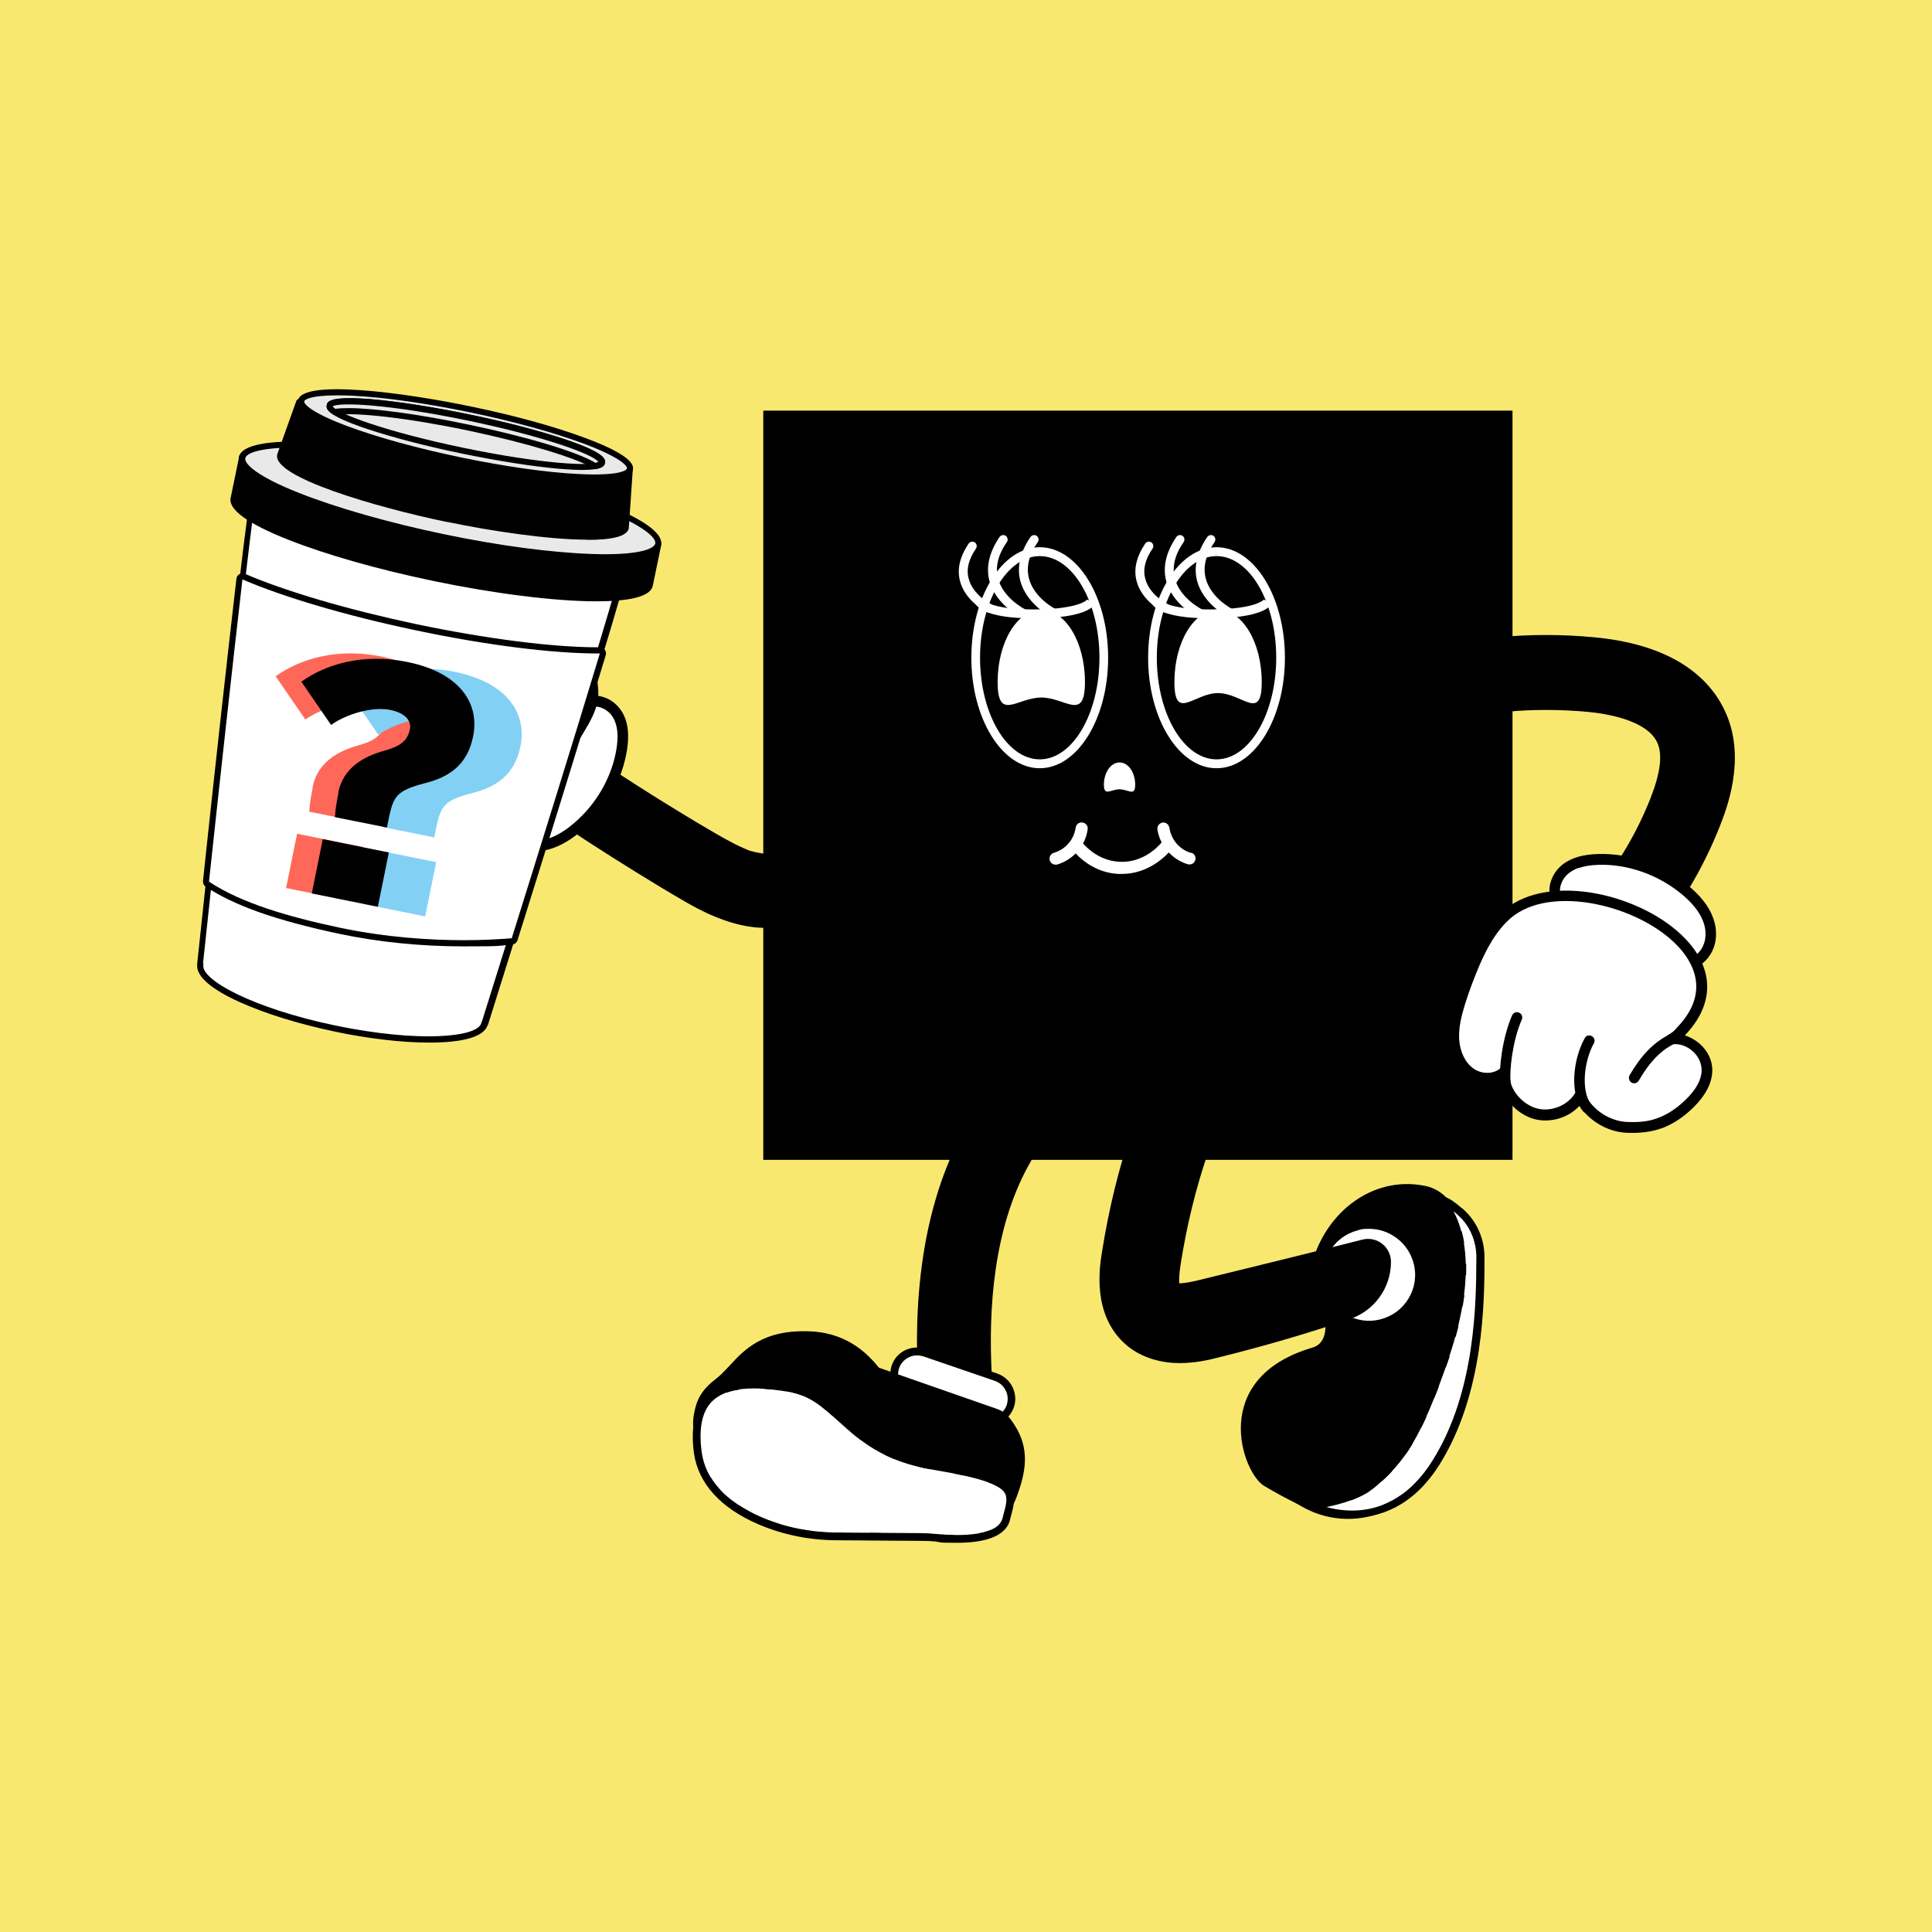 <?xml version="1.0" encoding="UTF-8"?>
<svg id="Layer_2" data-name="Layer 2" xmlns="http://www.w3.org/2000/svg" xmlns:xlink="http://www.w3.org/1999/xlink" viewBox="0 0 1000 1000">
  <defs>
    <style>
      .cls-1 {
        fill: none;
      }

      .cls-2 {
        fill: #f9e870;
      }

      .cls-3 {
        clip-path: url(#clippath-1);
      }

      .cls-4 {
        fill: #83d0f5;
      }

      .cls-5 {
        fill: #fff;
      }

      .cls-6 {
        fill: #e9e9e9;
      }

      .cls-7 {
        fill: #ff6859;
      }

      .cls-8 {
        clip-path: url(#clippath);
      }
    </style>
    <clipPath id="clippath">
      <path class="cls-1" d="M746.67,622.24s22.2,20.5,1.1,81.2c-14.5,41.8-22.9,52.4-36.8,64.5-11,9.5-32.3,11.4-32.3,11.4,0,0,38.4,19.2,64.4-22,22-34.9,23-79.9,23.1-106.4,0-9.1-3.8-17.8-10.7-23.7l-.3-.3c-5.2-4.3-7.3-5.3-8.1-5.3-.7,0-.5.7-.5.7l.1-.1ZM686.67,780.04c7.4-1.4,18.4-4.5,25.6-10.7,14.8-12.8,23.3-24.7,37.4-65.3,15.1-43.6,8.4-66.9,2.9-77,.4.3,1,.8,1.5,1.2l.3.3c6.4,5.4,10,13.6,10,22.2,0,22.6-.2,69.6-22.8,105.4-13,20.7-29.1,25.7-41.6,25.7-5.2,0-9.7-.9-13.2-1.8h-.1Z"/>
    </clipPath>
    <clipPath id="clippath-1">
      <path class="cls-1" d="M361.17,751.74c2.4,18.3,17.6,29.2,32.3,35.5,12.6,5.4,26.2,8,39.9,8.1l42.2.3c3.2,0,6.4,0,9.5.4,9.1.9,32.4,1.9,35.6-9.5,4-14.3,7.5-20.3-37.4-27.7-44.8-7.4-48.3-36.1-75.2-40.4-6-1-12.1-1.6-17.8-1.6-18.4,0-32.8,7.1-29.1,35v-.1ZM390.27,718.64c5.9,0,12,.8,17.6,1.7,11.2,1.7,18.1,8,26.2,15.3,10.8,9.8,23.1,20.8,49,25.1,23,3.8,34,7.3,37,11.9,1.8,2.8.7,6.6-.7,11.7l-.4,1.6c-2.8,10.2-26.4,8.8-33.5,8.2-3.1-.3-6.3-.5-9.7-.5l-42.2-.3c-14,0-27.2-2.7-39.2-7.9-18.7-8.1-29.2-19.5-31.1-33.9-1.6-12.2.3-21,5.6-26.3,5.1-5,13.1-6.5,21.5-6.5l-.1-.1Z"/>
    </clipPath>
  </defs>
  <rect class="cls-2" width="1000" height="1000"/>
  <g id="Layer_1-24" data-name="Layer 1-24">
    <g>
      <rect x="395.07" y="212.54" width="387.8" height="387.8"/>
      <g>
        <path d="M292.27,427.74c16.4,10.9,33,21.4,49.9,31.6,8.1,4.8,16.1,9.8,24.6,13.7,10.7,4.8,22.8,8.3,34.6,6.9,21.4-2.5,37.8-17.8,47.4-36.3,9.8-18.8,12.9-40.2,12.8-61.2-.1-21.4-4.3-42.6-8.7-63.5-.1-2.6-.8-4.9-2.1-7.1-.9-2.3-2.4-4.3-4.4-5.9-3.6-3.1-9.4-5.3-14.2-4.7-4.8.6-9.8,2.6-12.9,6.5-3,3.7-5.7,9.2-4.7,14.2,5,23.9,9.8,48.2,8.5,72.8,0-1.7.2-3.4.3-5.1-.6,10-2.2,19.8-5.4,29.3.6-1.6,1.1-3.3,1.7-4.9-2.3,6.7-5.2,13.2-9.1,19.1.9-1.4,1.8-2.7,2.8-4.1-2.6,3.8-5.5,7.3-8.9,10.3,1.2-1.1,2.4-2.2,3.7-3.3-2.5,2.2-5.3,4.1-8.3,5.6,1.5-.7,2.9-1.5,4.4-2.2-2.4,1.2-4.9,2.1-7.5,2.7,1.6-.3,3.3-.7,4.9-1-2.9.6-5.7.8-8.6.7,1.7,0,3.4.2,5.1.3-4.3-.3-8.5-1.2-12.6-2.6,1.6.6,3.3,1.1,4.9,1.7-7.1-2.5-13.6-6.1-20-9.8-6.9-4-13.8-8.1-20.6-12.3-13.6-8.3-27.1-17-40.4-25.8-3.8-2.6-10.8-2.4-14.9-.9-4.4,1.5-8.9,5.3-10.9,9.6-2,4.6-2.8,10.1-.9,14.9.7,1.5,1.5,2.9,2.2,4.4,1.9,2.8,4.4,4.9,7.4,6.4h-.2.1Z"/>
        <g>
          <path class="cls-5" d="M263.47,432.14c3.8,4.9,10.9,6.6,17.5,5.4s12.5-4.9,17.6-9.2c12.2-10.4,20.7-25,23.2-40.3,1-5.7,1-11.6-1.3-16.7-2.4-5.1-7.5-9-13.4-8.5-5.2.4-9.7,3.9-13.6,7.5-13.2,12-23.8,26.7-31,42.6-2.5,5.7-4.4,12.6-.7,17.1l1.7,2.1Z"/>
          <path d="M312.47,417.44c-3.4,4.8-7.5,9.2-12,13-6.4,5.4-12.8,8.7-19,9.8-8.1,1.5-16-1.1-20.2-6.4-.3-.4-.5-.8-.6-1.3-.4-.2-.7-.4-1-.7-3.8-4.4-3.7-11.2.2-20,7.3-16.3,18.2-31.3,31.6-43.5,4.2-3.8,9.2-7.8,15.3-8.2,6.6-.5,13.1,3.6,16.2,10.2,2.3,4.9,2.7,10.9,1.5,18.3-1.7,10.2-5.9,20.2-12.2,28.9h0l.2-.1ZM264.57,429.64c.4.2.8.5,1.1.9,2.9,3.8,8.7,5.5,14.8,4.4,5.2-1,10.7-3.8,16.3-8.6,11.8-9.9,19.9-24,22.3-38.6,1-6.3.7-11.2-1.1-15.1-2-4.4-6.4-7.2-10.7-6.9-4.4.3-8.5,3.6-12,6.8-12.9,11.7-23.3,26.1-30.3,41.7-3,6.7-3.4,11.5-1.1,14.1.3.4.6.9.7,1.4h0v-.1Z"/>
        </g>
        <g>
          <path class="cls-5" d="M266.27,426.84c-4.4,5.3-11,8.7-17.9,9.2-5.7.4-11.3-1.2-16.8-2.9-7.1-2.3-14-4.9-20.9-7.8-10.1-4.3-20-9.5-27.9-17.1-7.8-7.7-13.4-18.2-13.1-29.2.3-11,7.5-22,18.1-24.8-1.4-4.3-1.4-10.6.7-17,2.6-8,8.1-14.7,17.3-14.4-1.4-5.9-.8-13.5,3-18.3,3.7-4.8,9.8-7.8,15.9-7.8s12.2,2.7,17.9,5.5c10.3,5.1,17.2,9.6,21.1,20.4,5.1-7.3,15.7-6.5,23.6-2.4,7.9,4.1,13,12.2,16,20.6,1.9,5.3,4.1,15.3,3.2,20.9-.9,5.8-4,11.1-7,16.1-10.2,17.1-20.4,33.7-33.1,49.1h0l-.1-.1Z"/>
          <path d="M278.77,415.14c-3.3,4.6-6.7,9.1-10.3,13.5-4.8,5.9-12.3,9.7-19.9,10.2-6.4.4-12.6-1.4-17.8-3.1-7.1-2.3-14.2-4.9-21.1-7.9-8.8-3.8-20-9.2-28.7-17.7-9.2-9-14.2-20.4-13.9-31.2.3-11.9,7.6-22.6,17.6-26.6-.9-4.8-.4-10.7,1.4-16.1,3.1-9.3,9.1-15.1,16.7-16.1-.6-5.5.1-12.4,4-17.3,4.3-5.5,11-8.8,18-8.9,6.7,0,12.6,2.6,19.2,5.8,8.9,4.4,16.2,8.6,20.8,17.9,6.5-5,16.5-3.8,24,0,9.6,4.9,14.7,14.7,17.3,22.1,1.8,5.2,4.4,15.8,3.4,22.3-1,6.4-4.4,12.1-7.4,17.1-7.4,12.3-14.7,24.4-23,36h-.3ZM177.27,365.14c-2.8,4-4.6,8.9-4.7,14-.3,9.3,4.2,19.2,12.3,27.1s18.7,13,27,16.6c6.7,2.9,13.6,5.4,20.6,7.7,4.8,1.5,10.4,3.1,15.8,2.8,6.1-.4,12-3.4,15.9-8.2,12.6-15.3,22.7-31.8,32.9-48.8,2.9-4.8,5.8-9.8,6.7-15.1.8-5.1-1.4-14.6-3.1-19.5-2.3-6.4-6.6-14.9-14.6-19-6.8-3.4-15.9-4.4-20,1.6-.7,1-1.6,1.3-2.7,1.2-1-.1-1.9-.8-2.3-1.8-3.4-9.4-9-13.6-19.7-18.8-5.9-2.9-11.2-5.3-16.6-5.2-5.2,0-10.5,2.7-13.7,6.8-3.3,4.2-3.6,11-2.4,15.9.2.8,0,1.7-.6,2.4s-1.4,1-2.3,1c-9.1-.3-13,7.7-14.6,12.5-2.1,6.3-1.7,12.1-.7,15.3.2.7.2,1.5-.2,2.2-.3.7-1,1.2-1.7,1.4-4.4,1.2-8.4,4.2-11.3,8.2h0v-.3Z"/>
        </g>
        <path d="M280.57,359.14c-2.8,3.9-6.1,7.4-9.8,10.3-3.9,3.1-7.6,5-11.3,5.8-4.9,1.1-9.7.3-13.3-2.2-4.3-3-6.8-8.6-6.6-14.6.2-5.6,2.5-10.7,4.5-14.4,4.9-9.2,14.5-20.8,22.8-27.5,1.2-1,3-.8,3.9.4,1,1.2.8,3-.4,3.9-7.8,6.3-16.8,17.2-21.4,25.8-2.5,4.8-3.7,8.5-3.8,12-.1,4.1,1.5,7.9,4.2,9.9,2.3,1.6,5.6,2.1,8.8,1.4,2.9-.7,5.8-2.2,9.1-4.8,8.2-6.5,14.2-16.1,16.3-26.4.3-1.5,1.8-2.5,3.3-2.2s2.5,1.8,2.2,3.3c-1.4,6.9-4.4,13.5-8.6,19.3h.1Z"/>
        <path d="M250.27,341.54c-.2.3-.4.5-.7.7-1.3.9-3,.5-3.9-.8-3.5-5.3-9.7-7.8-16.2-10.3l-.6-.2c-6.6-2.6-8.8-3.5-15.6-4.7-4.8-.8-10.7-1-11.9-.2-1.2,1-2.9.8-3.9-.4-1-1.2-.8-3,.4-4,3.6-3,14.3-1.3,16.4-1,7.4,1.3,10.1,2.4,16.7,5l.6.2c7,2.8,14.3,5.7,18.8,12.5.7,1,.6,2.3,0,3.2h-.1Z"/>
        <path d="M243.87,361.44h0c-2.9,3.7-6.6,3.8-9.8,3.7-3.2-.2-6.1-1.2-8.8-2.2l-1-.3c-12.1-4.1-24.8-6.1-37.6-6-1.5,0-2.8-1.2-2.8-2.7s1.2-2.8,2.7-2.8c13.5-.2,26.7,1.9,39.5,6.3l1,.3c2.5.9,5,1.7,7.4,1.9,3.1.2,4.1,0,5.1-1.4,1-1.2,2.7-1.4,3.9-.5s1.4,2.6.6,3.8h0l-.2-.1Z"/>
        <path d="M235.97,382.84s-.2.3-.3.4c-5.8,7.6-17.8,11-27.5,7.7-1.5-.5-3.1-1.1-4.5-1.7-2.9-1.1-5.6-2.1-8.4-2.7-4.3-.9-8.2-.3-10.3,1.7-1.1,1-2.9,1-4-.2-1-1.1-1-2.9.2-4,3.5-3.2,9.1-4.3,15.3-3.1,3.2.7,6.3,1.8,9.2,3,1.4.6,2.9,1.1,4.3,1.6,7.4,2.5,16.9,0,21.2-5.8,2-2.6,2.8-6,2.2-9s-2.6-5.5-5.7-7.2c-1.4-.7-1.8-2.4-1.1-3.8s2.4-1.8,3.8-1.1c4.5,2.5,7.5,6.4,8.5,11,1,4.5-.1,9.3-2.9,13.2h0Z"/>
        <path d="M278.97,379.04c-.9,1.2-2.6,1.5-3.8.7-4.2-2.8-7.1-9.2-6.3-14.1.3-1.5,1.7-2.6,3.2-2.3,1.5.3,2.6,1.7,2.3,3.2-.4,2.7,1.5,6.9,3.8,8.5,1.3.8,1.7,2.6.8,3.9h0v.1Z"/>
      </g>
      <g>
        <path d="M842.57,501.14l-27.7-27.1c16.9-17.3,30.5-38.3,39.4-60.8,5.1-13,6.3-22.3,3.7-28.5-5.2-12.2-27.3-15.5-36.5-16.3-28.2-2.6-56.2,0-83.4,7.7l-10.6-37.3c31.8-9,64.6-12.1,97.5-9,44.3,4.1,61.7,23.8,68.5,39.6,10.3,23.8.1,49.5-3.2,58-10.7,27.2-27.2,52.6-47.6,73.6h0l-.1.1Z"/>
        <g>
          <g>
            <path class="cls-5" d="M883.97,475.74c-2.4-6.2-7.2-11.4-12.5-15.7-12.6-10.2-28.7-15.7-44.3-15.3-5.8.2-11.7,1.2-16.3,4.5-4.5,3.3-7.4,9.2-5.9,14.9,1.4,5.1,5.7,8.9,10,12.1,14.4,10.7,30.9,18.4,48.1,22.4,5.7,1.4,11.9,1.5,16.6-2.5,6-5.1,7-13.4,4.2-20.5h0l.1.1Z"/>
            <path d="M876.57,501.24c-3.9,1.4-8.5,1.4-14,.2-17.4-4.1-34.4-12-49.1-22.9-4.5-3.4-9.4-7.7-11-13.6-1.7-6.4,1-13.6,6.9-17.9,4.4-3.2,10.2-4.8,17.8-5,16.2-.5,32.9,5.3,46.1,15.9,6.6,5.3,11.1,10.9,13.3,16.8,3.4,8.8,1.5,18.1-5,23.6-1.5,1.3-3.2,2.3-5,2.9h0ZM816.97,449.24c-1.7.6-3.1,1.4-4.4,2.3-4,2.9-6,7.8-4.8,11.9,1.2,4.3,5.2,7.8,9,10.6,14.1,10.5,30.3,18.1,47.1,22,6.3,1.5,11,.8,14.2-1.9,4.7-4,6-10.8,3.4-17.4-1.9-5-5.9-9.8-11.7-14.5-12.1-9.7-27.6-15.1-42.4-14.6-4.1.1-7.5.7-10.4,1.7h0v-.1Z"/>
          </g>
          <g>
            <path class="cls-5" d="M865.27,537.94c9.2-1.4,18.6,7,18.3,16.3-.2,6.5-4.3,12.3-9,16.9-5.2,5.1-11.4,9.3-18.4,11.2-4.4,1.2-9.2,1.4-13.7,1.3-10.4-.3-20-6.8-24.7-16-4.8,7.9-15.5,11.7-24.2,8.5-8.7-3.1-15.8-12.2-14.5-21.4-4.7,4.6-12.7,4.4-18,.6-5.3-3.8-8-10.5-8.4-17s1.2-13,3.1-19.2c2.1-7,4.7-13.8,7.6-20.5,4.1-9.5,9.3-19,17.3-25.7,34.8-29.1,131,15.8,90.5,59.9-2.7,3-2.4,3-5.8,5.2h0l-.1-.1Z"/>
            <path d="M859.87,584.04c-1,.3-2,.7-2.9.9-4.2,1.1-8.8,1.6-14.6,1.4-9.8-.3-19.2-5.7-24.9-13.9-6.1,6.6-16.3,9.3-24.9,6.3-7.7-2.8-15-10.2-16.3-19-5.2,2.1-11.9,1.4-16.9-2.2-5.5-4-9-10.9-9.5-19-.4-7,1.3-13.9,3.3-20.2,2.2-7.1,4.7-14,7.7-20.8,3.7-8.5,9.1-19.3,18-26.7,23.3-19.5,71.7-7.8,93.5,15.1,14.8,15.5,15,33.3.7,48.9-.4.4-.7.8-1,1.1,2.7.8,5.4,2.3,7.7,4.3,4.3,3.8,6.7,9,6.5,14.2-.2,6.3-3.5,12.6-9.8,18.8-5.3,5.2-10.9,8.8-16.7,10.9h0l.1-.1ZM816.77,564.94c.3-.1.7-.2,1-.2,1,0,1.9.6,2.4,1.5,4.4,8.5,13.1,14.2,22.4,14.5,5.2.2,9.3-.2,12.9-1.2,5.9-1.6,11.7-5.1,17.2-10.5,5.3-5.2,8-10.2,8.1-15,0-3.6-1.6-7.3-4.7-10-3.1-2.7-6.9-4-10.5-3.5-1.3.2-2.5-.6-3-1.7-.4-1.2,0-2.6,1.1-3.3,2.5-1.6,2.6-1.7,4-3.3.3-.4.8-.9,1.3-1.4,16.5-18,6.7-33.6-.7-41.3-20-21-65.3-31.9-86-14.6-8,6.7-13,16.7-16.5,24.7-2.8,6.6-5.4,13.4-7.5,20.2-1.8,5.8-3.4,12.1-3,18.2.4,6.3,3.1,11.9,7.2,14.9,4.5,3.3,11,3.1,14.4-.3.8-.8,2.1-1,3.2-.5,1,.5,1.7,1.7,1.5,2.8-1.2,8.1,5.7,15.9,12.7,18.4,7.5,2.7,16.8-.7,20.9-7.4.3-.5.8-1,1.4-1.1h0l.2.1Z"/>
          </g>
          <path d="M780.27,562.74s-.4.1-.7.1c-1.5.2-2.9-.9-3.1-2.4-.7-6.8,1-23.1,6.2-34.9.6-1.4,2.2-2,3.6-1.4s2,2.2,1.4,3.6c-4.9,11.2-6.4,26.6-5.8,32.1.1,1.3-.6,2.5-1.8,2.9h.2Z"/>
          <path d="M822.37,575.94c-1.1.4-2.4,0-3.1-.9-7-9.1-5.1-26.8,1-37.7.7-1.4,2.4-1.8,3.7-1,1.3.7,1.8,2.4,1,3.7-5.1,9.1-6.8,24.6-1.4,31.6.9,1.2.7,2.9-.5,3.9-.2.2-.5.3-.7.4h0Z"/>
          <path d="M846.87,560.54c-.7.3-1.6.2-2.4-.2-1.3-.8-1.7-2.5-1-3.8,5.1-8.7,12.1-18.1,24.3-22.7,1.4-.5,3,.2,3.5,1.6.5,1.4-.2,3-1.6,3.5-10.6,3.9-16.8,12.5-21.4,20.3-.3.6-.8,1-1.4,1.2h0v.1Z"/>
        </g>
      </g>
      <path class="cls-5" d="M616.57,441.54c-1.9-.6-4.7-1.8-7.2-4.5-.7-.7-1.2-1.4-1.7-2.2h0c-1.6-2.5-2.2-5-2.4-6.4-.3-1.7-1.8-2.9-3.5-2.7-1.7.3-2.9,1.8-2.7,3.5.2,1.6.8,4.1,2.2,6.8-2.8,3.3-10.5,10.7-22.1,10-9.6-.6-15.9-6.4-18.6-9.5,1.6-2.9,2.2-5.6,2.4-7.3.3-1.7-.9-3.3-2.7-3.5-1.7-.3-3.3.9-3.5,2.7-.3,1.8-1.1,5.4-4.1,8.5-2.4,2.7-5.3,3.9-7.2,4.5-1.7.5-2.6,2.2-2.1,3.9.4,1.4,1.7,2.2,3,2.2s.6,0,.9-.1c2.5-.7,6.2-2.4,9.5-5.7,3.7,4,11.2,10,22,10.6h1.9c11.9,0,20.3-6.9,24.3-11.1,3.4,3.6,7.2,5.3,9.8,6.1.3,0,.6.1.9.1,1.4,0,2.6-.9,3-2.2.5-1.7-.4-3.4-2.1-3.9v.2Z"/>
      <g>
        <path class="cls-5" d="M538.17,397.64c-19.5,0-35.4-25.6-35.4-57.2s15.9-57.2,35.4-57.2,35.4,25.6,35.4,57.2-15.9,57.2-35.4,57.2h0ZM538.17,287.84c-17,0-30.9,23.6-30.9,52.6s13.9,52.6,30.9,52.6,30.9-23.6,30.9-52.6-13.9-52.6-30.9-52.6h0Z"/>
        <path class="cls-5" d="M516.37,353.04c0-20.7,10.1-37.4,22.6-37.4s22.6,16.7,22.6,37.4-10.1,8-22.6,8-22.6,12.7-22.6-8Z"/>
        <path class="cls-5" d="M534.67,320.04c-25.4,0-29.3-6.4-29.9-7.8l2.1-.9,2-1s3.4,5.1,25.7,5.1h1.2c23.3-.2,26.9-5.1,27-5.1l4.1,2c-.8,1.7-5.3,7.5-31,7.7h-1.3.1Z"/>
        <path class="cls-5" d="M511.67,317.04c-.3,0-.7,0-1-.3-.4-.2-11.2-5.7-13.8-16.1-1.6-6.1,0-12.6,4.5-19.3.7-1,2.1-1.3,3.2-.6,1,.7,1.3,2.1.6,3.2-3.8,5.5-5.1,10.7-3.8,15.5,2.1,8.5,11.4,13.2,11.5,13.2,1.1.6,1.6,2,1,3.1-.4.8-1.2,1.3-2,1.3h-.2Z"/>
        <path class="cls-5" d="M529.27,319.74c-.3,0-.7,0-1-.3-.5-.3-13-6.7-16.2-18.9-1.8-7.2,0-14.8,5.3-22.6.7-1,2.1-1.3,3.2-.6,1,.7,1.3,2.1.6,3.2-4.6,6.6-6.1,12.9-4.6,18.8,2.6,10.2,13.7,15.9,13.8,15.9,1.1.6,1.6,2,1,3.1-.4.8-1.2,1.3-2,1.3h0l-.1.1Z"/>
        <path class="cls-5" d="M545.27,319.74c-.3,0-.7,0-1-.3-.5-.3-13-6.7-16.2-18.9-1.8-7.2,0-14.8,5.3-22.6.7-1,2.1-1.3,3.2-.6,1,.7,1.3,2.1.6,3.2-4.6,6.6-6.1,12.9-4.6,18.8,2.6,10.2,13.7,15.9,13.8,15.9,1.1.6,1.6,2,1,3.1-.4.8-1.2,1.3-2,1.3h0l-.1.1Z"/>
        <path class="cls-5" d="M571.37,406.14c0-6.3,3.6-11.5,8.1-11.5s8.1,5.1,8.1,11.5-3.6,2.4-8.1,2.4-8.1,3.9-8.1-2.4Z"/>
      </g>
      <g>
        <path class="cls-5" d="M629.67,397.64c-19.5,0-35.4-25.6-35.4-57.2s15.9-57.2,35.4-57.2,35.4,25.6,35.4,57.2-15.9,57.2-35.4,57.2ZM629.67,287.84c-17,0-30.9,23.6-30.9,52.6s13.9,52.6,30.9,52.6,30.9-23.6,30.9-52.6-13.9-52.6-30.9-52.6Z"/>
        <path class="cls-5" d="M607.87,353.04c0-20.7,10.1-37.4,22.6-37.4s22.6,16.7,22.6,37.4-10.1,5.7-22.6,5.7-22.6,14.9-22.6-5.7Z"/>
        <path class="cls-5" d="M626.07,320.04c-25.4,0-29.3-6.4-29.9-7.8l2.1-.9,2-1s3.4,5.1,25.7,5.1h1.2c23.3-.2,26.9-5.1,27-5.1l4.1,2c-.8,1.7-5.3,7.5-31,7.7h-1.3.1Z"/>
        <path class="cls-5" d="M603.07,317.04c-.3,0-.7,0-1-.3-.4-.2-11.2-5.7-13.8-16.1-1.6-6.1,0-12.6,4.5-19.3.7-1,2.1-1.3,3.2-.6,1,.7,1.3,2.1.6,3.2-3.8,5.5-5.1,10.7-3.8,15.5,2.1,8.5,11.4,13.2,11.5,13.2,1.1.6,1.6,2,1,3.1-.4.8-1.2,1.3-2,1.3h-.2Z"/>
        <path class="cls-5" d="M620.77,319.74c-.3,0-.7,0-1-.3-.5-.3-13-6.7-16.2-18.9-1.8-7.2,0-14.8,5.3-22.6.7-1,2.1-1.3,3.2-.6,1,.7,1.3,2.1.6,3.2-4.6,6.6-6.1,12.9-4.6,18.8,2.6,10.2,13.7,15.9,13.8,15.9,1.1.6,1.6,2,1,3.1-.4.8-1.2,1.3-2,1.3h0l-.1.1Z"/>
        <path class="cls-5" d="M636.77,319.74c-.3,0-.7,0-1-.3-.5-.3-13-6.7-16.2-18.9-1.8-7.2,0-14.8,5.3-22.6.7-1,2.1-1.3,3.2-.6,1,.7,1.3,2.1.6,3.2-4.6,6.6-6.1,12.9-4.6,18.8,2.6,10.2,13.7,15.9,13.8,15.9,1.1.6,1.6,2,1,3.1-.4.8-1.2,1.3-2,1.3h0l-.1.1Z"/>
      </g>
      <g>
        <g>
          <path class="cls-5" d="M322.97,294.04c-.7-.2-64.4-12.3-96.6-15.1-30.6-10.3-93.9-24.5-94.6-24.7-2.2-.4-28.1,244.7-28.1,244.7h.1c-2.1,10,29.2,25,69.8,33.4,40.6,8.5,75.3,7.2,77.3-2.8h.1s74.1-235.1,71.9-235.6h0l.1.1Z"/>
          <path d="M222.27,539.64c-14.4,0-32.1-2.1-49-5.7-35.8-7.5-72.5-22-71.2-34.6v-.5c0-.6,6.5-61.4,13.2-121.7,13.5-122.6,14.6-123.4,15.6-124.2.3-.3.9-.4,1.3-.3.6.1,63.9,14.4,94.6,24.7,32.2,2.8,96,15,96.6,15.1.4,0,.9.4,1.1.8.6,1.1,1.3,2.2-35.3,120-18,57.9-36.3,116.3-36.5,116.9,0,.2-.1.3-.3.5-2,6.4-14,9-30,9h-.1ZM105.27,498.64v.7c-1.6,7.8,26.1,22.7,68.5,31.5s73.8,6.3,75.4-1.5c0-.3.2-.5.3-.7,19.3-61.5,68.1-217.2,71.5-233.3-9.6-1.8-65.7-12.3-95-14.8h-.4c-27.9-9.4-83.5-22.1-93-24.3-3.2,16.1-20.7,178.4-27.5,242.5h0l.2-.1Z"/>
        </g>
        <g>
          <path class="cls-5" d="M240.07,488.24c-22.2,0-43.8-2.2-64.2-6.5-32.6-6.9-53.8-14.3-68.6-24.1-.5-.3-.8-.9-.7-1.5,5.1-47.2,12.2-112.6,17.3-156.3,0-.5.3-1,.8-1.2.3-.1.5-.2.8-.2s.4,0,.7.1c21.5,9.2,53.8,18.7,88.8,26.1,36.4,7.7,70.8,12.1,94.5,12.1h1c.5,0,1,.2,1.3.7.3.4.4,1,.3,1.4-12.5,41.4-31.7,103-45.6,147.4-.2.6-.7,1-1.4,1.1-8,.7-16.3,1-24.9,1h0l-.1-.1Z"/>
          <path d="M125.57,299.94c20.7,8.9,52.6,18.5,89.1,26.2,37.8,8,72,12.1,94.8,12.1h1c-12.7,42.1-32.4,105.3-45.6,147.4-6.1.5-14.6,1-24.8,1-17.4,0-39.9-1.4-63.9-6.4-27.4-5.8-51.4-12.9-68-23.9,4.7-43.8,12.1-111.5,17.3-156.3h0l.1-.1ZM125.57,296.74c-.6,0-1.1.1-1.6.4-.9.5-1.5,1.4-1.6,2.4-5.1,43.8-12.3,109.2-17.3,156.4-.1,1.2.4,2.4,1.4,3,15,9.9,36.3,17.4,69.1,24.4,20.5,4.3,42.2,6.5,64.5,6.5s17-.3,25-1c1.3,0,2.4-1,2.8-2.2,13.9-44.3,33-105.8,45.6-147.3.1-.3.2-.7.2-1.1,0-1.8-1.4-3.2-3.2-3.2h-1c-23.5,0-57.8-4.4-94.1-12-34.9-7.4-67.1-16.8-88.5-26-.4-.2-.8-.3-1.3-.3h0Z"/>
        </g>
        <g>
          <path d="M125.47,236.84l-4.4,21.3c-2.1,10.3,44.3,28.7,103.8,41.1s109.4,14,111.6,3.7l4.4-21.3s-215.2-45.4-215.3-44.8h-.1Z"/>
          <path d="M308.77,311.24c-22.2,0-54-4.2-84.3-10.5-28.8-6-55.6-13.6-75.3-21.4-21-8.3-31-15.6-29.8-21.6l4.4-21.3c0-.4.3-.8.7-1,.5-.3,12.2,1.8,35.2,6.6,17.9,3.7,42.8,8.9,74,15.4,53.7,11.3,107.4,22.6,107.4,22.6.9.2,1.4,1,1.2,1.9l-4.4,21.3c-1.2,5.7-12.5,8-29.2,8h.1ZM126.67,238.64l-4.1,19.8c-.6,3,6.3,9.5,27.8,18,19.5,7.7,46.1,15.3,74.7,21.3,28.7,6,56,9.6,77,10.3,23.1.8,32-2.4,32.7-5.4l4.1-19.7c-69.8-14.7-197.4-41.6-212.2-44.3h0Z"/>
        </g>
        <g>
          <path class="cls-6" d="M340.77,281.64c-2.1,10.3-52.1,8.7-111.6-3.7-59.5-12.4-105.9-30.8-103.8-41.1s52.1-8.7,111.6,3.7,105.9,30.8,103.8,41.1h0Z"/>
          <path d="M313.47,290.04c-2.2,0-4.6,0-7.1-.1-21.2-.7-48.7-4.4-77.6-10.4-28.8-6-55.6-13.6-75.3-21.4-21-8.3-31-15.6-29.8-21.6,2.7-13.2,60.5-8.5,113.5,2.5,52.9,11,107.8,29.9,105,43-1.1,5.4-10.8,8.1-28.8,8.1l.1-.1ZM152.97,231.64c-18.2,0-25.4,2.8-26,5.5-.6,3,6.3,9.5,27.8,18,19.5,7.7,46.1,15.3,74.7,21.3,28.7,6,56,9.6,77,10.3,23.1.8,32-2.4,32.7-5.4.6-3-6.3-9.5-27.8-18-19.5-7.7-46.1-15.3-74.7-21.3-28.7-6-56-9.6-77-10.3-2.4,0-4.6-.1-6.7-.1h0Z"/>
        </g>
        <g>
          <path d="M324.07,273.04l2-29.4-85-17.7-1-.2-85-17.7-9.9,27.7c-1.6,7.8,36.8,22.4,86,32.7.2,0,.3,0,.5.1h.5c49.2,10.2,90.3,12.1,91.9,4.4h0v.1Z"/>
          <path d="M304.07,279.34c-19.9,0-49.5-4.4-72.1-9.1h-.2l-1-.2h-.1c-36.4-7.6-89.5-23.1-87.2-34.6v-.2l9.9-27.7c.3-.7,1-1.2,1.8-1l171,35.6c.8.2,1.4.9,1.3,1.7l-2,29.4v.2c-.9,4.4-9.4,6-21.6,6h0l.2-.1ZM232.47,267.14h0c23.7,4.9,46.3,8.1,63.5,8.9,23.9,1.1,26.2-2.7,26.4-3.2l1.9-27.8-168.3-35-9.4,26.3c0,.6.6,5,23,13.5,16.1,6.1,38.1,12.2,61.8,17.2h.1l.8.2.2-.1Z"/>
        </g>
        <g>
          <path class="cls-6" d="M326.07,242.84c-1.5,7.3-40.8,5.3-87.8-4.5s-83.8-23.6-82.3-30.9c1.5-7.3,40.8-5.3,87.8,4.5s83.8,23.6,82.3,30.9Z"/>
          <path d="M307.37,248.84c-19,0-47.8-4.4-69.5-8.9-22.8-4.7-44-10.6-59.6-16.5-25.4-9.5-24.3-14.6-24-16.3,2.3-10.9,54.9-4,89.7,3.3,22.8,4.7,44,10.6,59.6,16.5,25.4,9.5,24.3,14.6,24,16.3-.8,4.1-8.8,5.6-20.2,5.6h0ZM174.37,204.64c-12.6,0-16.6,1.9-16.9,3.1-.3,1.4,3.9,5.9,22,12.7,15.5,5.8,36.5,11.6,59.1,16.3,22.7,4.7,44.2,7.8,60.7,8.6,19.3,1,24.9-1.4,25.2-2.9.3-1.4-3.9-5.9-22-12.7-15.5-5.8-36.5-11.6-59.1-16.3-22.7-4.7-44.2-7.8-60.7-8.6-3.1-.2-5.9-.2-8.3-.2h0Z"/>
        </g>
        <g>
          <path class="cls-6" d="M311.47,239.34c-1,4.7-33.3,2-72.2-6.1s-69.6-18.5-68.6-23.2,33.3-2,72.2,6.1,69.6,18.5,68.6,23.2Z"/>
          <path d="M301.07,243.24c-3,0-6.8-.2-11.6-.6-13.7-1.2-31.6-4-50.5-7.9s-36.4-8.5-49.5-12.9c-21.4-7.2-20.7-10.6-20.4-12.2.3-1.6,1-4.9,23.6-3,13.7,1.2,31.6,4,50.5,7.9s36.4,8.5,49.5,12.9c21.4,7.2,20.7,10.6,20.4,12.2-.3,1.3-.7,3.6-11.9,3.6h-.1ZM172.37,210.44c2,3.4,26.4,12.8,67.3,21.3,40.9,8.5,67,9.7,70.2,7.4-2-3.4-26.4-12.8-67.3-21.3-40.9-8.5-67-9.7-70.2-7.4h0Z"/>
        </g>
        <g>
          <path class="cls-6" d="M173.37,213.34c9.5-1.7,36.9,1.4,68.7,8,31.5,6.5,57.6,14.6,65.9,19.9,2.1-.4,3.3-1,3.5-1.8,1-4.7-29.7-15.1-68.6-23.2-38.9-8.1-71.2-10.9-72.2-6.1-.2.9.8,2,2.7,3.3v-.1Z"/>
          <path d="M307.97,242.74c-.3,0-.6,0-.9-.3-8.3-5.3-35.2-13.4-65.3-19.7-30.6-6.4-58.6-9.6-68.1-7.9-.4,0-.8,0-1.1-.2-1.7-1.1-3.9-2.8-3.4-4.9.3-1.6,1-4.9,23.6-3,13.7,1.2,31.6,4,50.5,7.9s36.4,8.5,49.5,12.9c21.4,7.2,20.7,10.6,20.4,12.2-.4,2.1-3,2.7-4.8,3.1h-.3l-.1-.1ZM180.37,211.24c13.1,0,36.3,3.1,62,8.5,30.4,6.3,56.6,14.2,65.8,19.8.9-.2,1.3-.4,1.5-.5-2.1-3.5-26.5-12.8-67.3-21.3s-66.9-9.7-70.2-7.4c.2.2.6.7,1.4,1.3,1.7-.3,4-.4,6.6-.4h.2Z"/>
        </g>
      </g>
      <path class="cls-7" d="M161.77,407.44c2.6-12.9,13.2-18.7,23.6-21.6,8.2-2.3,12.2-4.9,13.5-11.2.9-4.3-2.4-8.4-10.2-10-9.6-1.9-23.2,2.4-30.6,7.8l-15.4-22.4c12.6-9,31.8-14.9,54.9-10.2,26.6,5.4,37.6,21,34,38.6-3.1,15.2-13,21-24.4,24-17.1,4.4-17,7.4-20.2,23.1l-26.9-5.4c.3-5.1,1-8.2,1.8-12.6h0l-.1-.1ZM153.77,431.54l34.2,6.9-5.7,28.1-34.2-6.9,5.7-28.1Z"/>
      <path class="cls-4" d="M199.57,415.34c2.6-12.9,13.2-18.7,23.6-21.6,8.2-2.3,12.2-4.9,13.5-11.2.9-4.3-2.4-8.4-10.2-10-9.6-1.9-23.2,2.4-30.6,7.8l-15.4-22.4c12.6-9,31.8-14.9,54.9-10.2,26.6,5.4,37.6,21,34,38.6-3.1,15.2-13,21-24.4,24-17.1,4.4-17,7.4-20.2,23.1l-26.9-5.4c.3-5.1,1-8.2,1.8-12.6h0l-.1-.1ZM191.57,439.34l34.2,6.9-5.7,28.1-34.2-6.9,5.7-28.1Z"/>
      <path d="M175.07,410.24c2.6-12.9,13.2-18.7,23.6-21.6,8.2-2.3,12.2-4.9,13.5-11.2.9-4.3-2.4-8.4-10.2-10-9.6-1.9-23.2,2.4-30.6,7.8l-15.4-22.4c12.6-9,31.8-14.9,54.9-10.2,26.6,5.4,37.6,21,34,38.6-3.1,15.2-13,21-24.4,24-17.1,4.4-17,7.4-20.2,23.1l-26.9-5.4c.3-5.1,1-8.2,1.8-12.6h0l-.1-.1ZM167.07,434.34l34.2,6.9-5.7,28.1-34.2-6.9,5.7-28.1Z"/>
      <g>
        <path d="M757.37,663.74c4-19.4-.9-46-19.6-49.9h0c-28.2-5.8-53.7,15-59.7,44.2,0,0,17.2,34.9,1.2,39.5-53.9,15.8-36.3,64.9-24.9,71.6,12.8,7.5,13.7,7.3,19.4,10.6h0c2.8,1.6,5.8,3,8.9,4,30,9.9,61.5-11.5,65.3-43.1l9.3-77h0l.1.1Z"/>
        <g>
          <path class="cls-5" d="M746.67,622.24s22.2,20.5,1.1,81.2c-14.5,41.8-22.9,52.4-36.8,64.5-11,9.5-32.2,11.4-32.2,11.4,0,0,38.4,19.2,64.4-22.1,22-34.9,23-79.9,23.1-106.4,0-9.1-3.8-17.8-10.7-23.7l-.3-.3c-9.5-8-8.6-4.6-8.6-4.6h0Z"/>
          <path d="M677.87,781.04l-6.2-3.1,6.9-.6s20.7-2,31.1-10.9c13.7-11.9,21.8-22,36.3-63.6,20.3-58.4-.3-78.8-.6-79.1l-.4-.4v-.6c-.3-.9-.1-2.1.9-2.8,1.6-1,3.8-.5,10.8,5.4l.3.2c7.2,6.2,11.4,15.4,11.4,25.2,0,23-.2,70.7-23.4,107.5-13.9,22-31.4,27.3-45,27.3s-21.8-4.5-22-4.6h0l-.1.1ZM749.57,704.04c-14.1,40.7-22.6,52.6-37.4,65.3-7.1,6.2-18.2,9.2-25.6,10.7,11.9,3.3,36.4,5.4,54.8-23.9,22.6-35.8,22.7-82.8,22.8-105.4,0-8.7-3.6-16.8-10-22.2l-.3-.3c-.5-.4-1-.9-1.5-1.2,5.5,10.2,12.2,33.4-2.9,77h.1Z"/>
          <g class="cls-8">
            <g>
              <rect x="738.76" y="575.58" width="5.9" height="92.8" transform="translate(25.96 1273.67) rotate(-82.3)"/>
              <rect x="743.2" y="592.49" width="5.9" height="92.8" transform="translate(13.04 1292.71) rotate(-82.3)"/>
              <rect x="747.63" y="609.51" width="5.9" height="92.8" transform="translate(.02 1311.85) rotate(-82.3)"/>
              <rect x="751.97" y="626.52" width="5.9" height="92.8" transform="translate(-13.08 1330.87) rotate(-82.3)"/>
              <rect x="756.41" y="643.43" width="5.9" height="92.8" transform="translate(-26 1349.92) rotate(-82.3)"/>
              <rect x="760.84" y="660.45" width="5.9" height="92.8" transform="translate(-39.02 1369.05) rotate(-82.3)"/>
              <rect x="765.18" y="677.46" width="5.9" height="92.8" transform="translate(-52.12 1388.07) rotate(-82.3)"/>
              <rect x="769.62" y="694.37" width="5.9" height="92.8" transform="translate(-65.04 1407.12) rotate(-82.3)"/>
              <rect x="740.05" y="705.62" width="5.9" height="92.8" transform="translate(-101.79 1387.56) rotate(-82.3)"/>
              <rect x="710.27" y="716.97" width="5.9" height="92.8" transform="translate(-138.83 1367.87) rotate(-82.3)"/>
              <rect x="689.05" y="726.09" width="5.9" height="92.8" transform="translate(-166.25 1354.75) rotate(-82.3)"/>
            </g>
          </g>
        </g>
        <g>
          <circle class="cls-5" cx="708.57" cy="659.84" r="25.8"/>
          <path d="M681.77,666.84h0c-1.9-7.1-.8-14.6,2.9-21,3.7-6.4,9.8-10.9,16.9-12.8s14.6-.8,21,2.9,10.9,9.8,12.8,16.9c3.8,14.8-5.1,29.9-19.9,33.8-2.3.6-4.7.9-6.9.9-12.3,0-23.6-8.3-26.8-20.7h0ZM702.67,636.84c-6.1,1.6-11.3,5.5-14.5,11s-4.1,11.9-2.5,18c3.3,12.7,16.3,20.4,29,17,12.7-3.3,20.4-16.3,17-29-1.6-6.1-5.5-11.3-11-14.5-3.7-2.2-7.8-3.3-12-3.3s-4,.3-6,.8h0Z"/>
        </g>
        <path d="M719.97,653.54c-.2,13.2-8.6,24.8-21,29.1-22.8,7.8-46.5,14.6-69.6,20.3-3.6.9-10.6,2.6-18.8,2.6s-19.5-2.1-28.2-9.9c-17.1-15.3-13.3-39.5-12-47.5,7-44.2,20.2-83.3,42.9-126.9,5.4-10.5,18.7-14.3,29-8.1,9.5,5.7,12.3,18.1,7.2,27.9-20.6,39.6-32.1,73.6-38.4,113.5-.8,5.1-.8,8.1-.7,9.7h0c1.6,0,4.4-.3,9.1-1.4,22.1-5.4,63.4-15.5,85.6-21.2,7.7-2,15.1,3.9,14.9,11.9h0Z"/>
        <path d="M509.17,764.04c-4.1,3.1-9.4,4.4-14.9,3.4-8.9-1.7-15.3-9.3-15.6-18,0-.6-.2-1.3-.3-2.3-16.3-120.1,21.1-203.8,102.5-229.4,10.1-3.2,20.8,2.4,24,12.5s-2.4,20.8-12.5,24c-84.8,26.7-84.1,129.2-76.1,187.9.7,4.7.9,6.8.3,10.1-.9,4.9-3.7,9.1-7.4,11.9h0v-.1Z"/>
        <g>
          <path class="cls-5" d="M507.97,735.14l-37.1-12.7c-6.2-2.1-9.5-8.8-7.3-15h0c2.1-6.2,8.8-9.4,15-7.3l37.1,12.7c6.2,2.1,9.5,8.8,7.3,15h0c-2.1,6.2-8.8,9.4-15,7.3h0Z"/>
          <path d="M507.27,736.94l-37.1-12.7c-3.4-1.2-6.3-3.7-7.9-7-1.6-3.3-1.9-7.1-.7-10.5,2.4-7.2,10.3-11,17.5-8.5l37.1,12.7c3.4,1.2,6.3,3.7,7.9,7s1.9,7,.7,10.5c-1.2,3.4-3.7,6.3-7,7.9-1.9,1-4,1.4-6.1,1.4s-3-.3-4.4-.7v-.1ZM465.37,708.14c-.8,2.5-.7,5.1.5,7.5s3.1,4.1,5.6,5l37.1,12.7c2.5.8,5.1.7,7.5-.5s4.1-3.1,5-5.6c.8-2.5.7-5.1-.5-7.5s-3.1-4.1-5.6-5l-37.1-12.7c-1-.3-2.1-.5-3.2-.5-4.1,0-7.9,2.6-9.3,6.6Z"/>
        </g>
        <g>
          <path d="M456.67,713.24c-3.6-2.5-12.4-20.5-36.8-21.8-31.2-1.7-37.7,16.3-47.8,24-6.4,4.8-8.7,9-9.8,13-2.4,8.7-1.4,12.5,1.7,21,5.9,16.5,24.9,29.2,40,35.9,22.6,10,44.4,7.5,68.3,7.8,6.8,0,13.5,1.6,20.2,1.3,14.8-.7,26-5.9,31.3-20,5.2-13.8,6.5-24.3-.7-35.4-2.9-4.5-5.4-7.7-10.8-7.8"/>
          <path d="M516.27,729.34c4.1,1.4,6.6,4.7,8.9,8.3,7.8,12.2,6.1,23.8.9,37.5-1.8,4.7-4.3,8.7-7.5,11.9-6,5.9-14.6,9.1-25.9,9.6-3.9.2-7.8-.2-11.6-.6-2.9-.3-5.8-.6-8.7-.7h-12.6c-19.3.2-37.6.4-56.6-8-7.8-3.4-33.8-16.3-41.3-37.2-3-8.4-4.4-12.9-1.7-22.4,1.5-5.4,4.7-9.8,10.6-14.2,2.2-1.7,4.3-4,6.6-6.4,7.9-8.6,17.7-19.3,42.7-18,19.6,1.1,29.8,12.6,34.9,18.8M458.07,715.04c-.8.7-1.9.7-2.8.1-1-.7-2-1.9-3.4-3.7-4.8-5.9-13.8-16.8-32.2-17.8-22.8-1.3-31.5,8.1-39,16.5-2.4,2.6-4.7,5.1-7.2,7-1.4,1-2.6,2.1-3.6,3.1-3.5,3.5-4.7,6.4-5.4,8.7-2.2,8.1-1.3,11.4,1.6,19.6,5.5,15.3,23.6,27.8,38.8,34.6,18.1,8,35.9,7.8,54.7,7.6h12.7c3.1,0,6.2.3,9.2.7,3.7.4,7.3.8,10.9.6,15.5-.7,24.8-6.6,29.3-18.5,4.8-12.7,6.4-22.7-.4-33.3-3-4.6-5-6.7-8.9-6.8-.9,0-1.7-.6-2.1-1.4"/>
        </g>
        <g>
          <path class="cls-5" d="M475.57,795.44c3.2,0,6.4.2,9.5.5,9.2.9,32.4,1.9,35.6-9.5,4-14.3,7.5-20.3-37.4-27.7-44.8-7.4-48.3-36.1-75.2-40.4-25.5-4.1-51.8-3.2-46.9,33.4,2.4,18.3,17.6,29.2,32.3,35.5,12.6,5.4,26.2,8,39.9,8.1l42.2.3h0v-.2Z"/>
          <path d="M484.97,797.94c-3-.3-6.1-.4-9.4-.4l-42.2-.3c-14.5,0-28.2-2.9-40.7-8.2-19.8-8.5-31.3-21.3-33.5-37-1.8-13.5.5-23.4,6.8-29.6,9.9-9.7,27.9-8.3,42.4-6,12.3,2,20,8.9,28.2,16.3,10.5,9.4,22.3,20,47,24.1,25.1,4.1,35.9,7.8,39.7,13.7,2.7,4.3,1.4,9.2-.2,14.9l-.4,1.6c-2.6,9.3-15.6,11.5-27.2,11.5s-7.4-.2-10.5-.5h0v-.1ZM368.77,725.14c-5.4,5.2-7.2,14.1-5.6,26.3,1.9,14.4,12.4,25.8,31.1,33.9,12,5.2,25.2,7.8,39.2,7.9l42.2.3c3.4,0,6.6.2,9.7.5,7.1.7,30.7,2.1,33.5-8.1l.4-1.6c1.4-5.1,2.5-8.9.7-11.7-2.9-4.6-14-8.1-37-11.9-25.8-4.2-38.1-15.3-49-25.1-8.1-7.3-15-13.6-26.2-15.3-5.6-.9-11.7-1.7-17.6-1.7-8.4,0-16.3,1.6-21.5,6.6h0l.1-.1Z"/>
          <g class="cls-3">
            <g>
              <rect x="387.11" y="754.39" width="107.1" height="5.9" transform="translate(-384.3 1052.6) rotate(-79.5)"/>
              <rect x="406.49" y="751.62" width="107.1" height="5.9" transform="translate(-365.73 1069.4) rotate(-79.5)"/>
              <rect x="425.99" y="748.93" width="107.1" height="5.9" transform="translate(-347.14 1086.38) rotate(-79.5)"/>
              <rect x="445.49" y="746.29" width="107.1" height="5.9" transform="translate(-328.6 1103.38) rotate(-79.5)"/>
              <rect x="464.97" y="743.52" width="107.1" height="5.9" transform="translate(-309.94 1120.27) rotate(-79.5)"/>
              <rect x="369.58" y="756.73" width="107.1" height="5.9" transform="translate(-400.94 1037.29) rotate(-79.5)"/>
              <rect x="351.93" y="759.27" width="107.1" height="5.9" transform="translate(-417.87 1022.01) rotate(-79.5)"/>
              <rect x="334.5" y="761.64" width="107.1" height="5.9" transform="translate(-434.45 1006.81) rotate(-79.5)"/>
              <rect x="316.97" y="764.08" width="107.1" height="5.9" transform="translate(-451.18 991.57) rotate(-79.5)"/>
            </g>
          </g>
        </g>
      </g>
    </g>
  </g>
</svg>